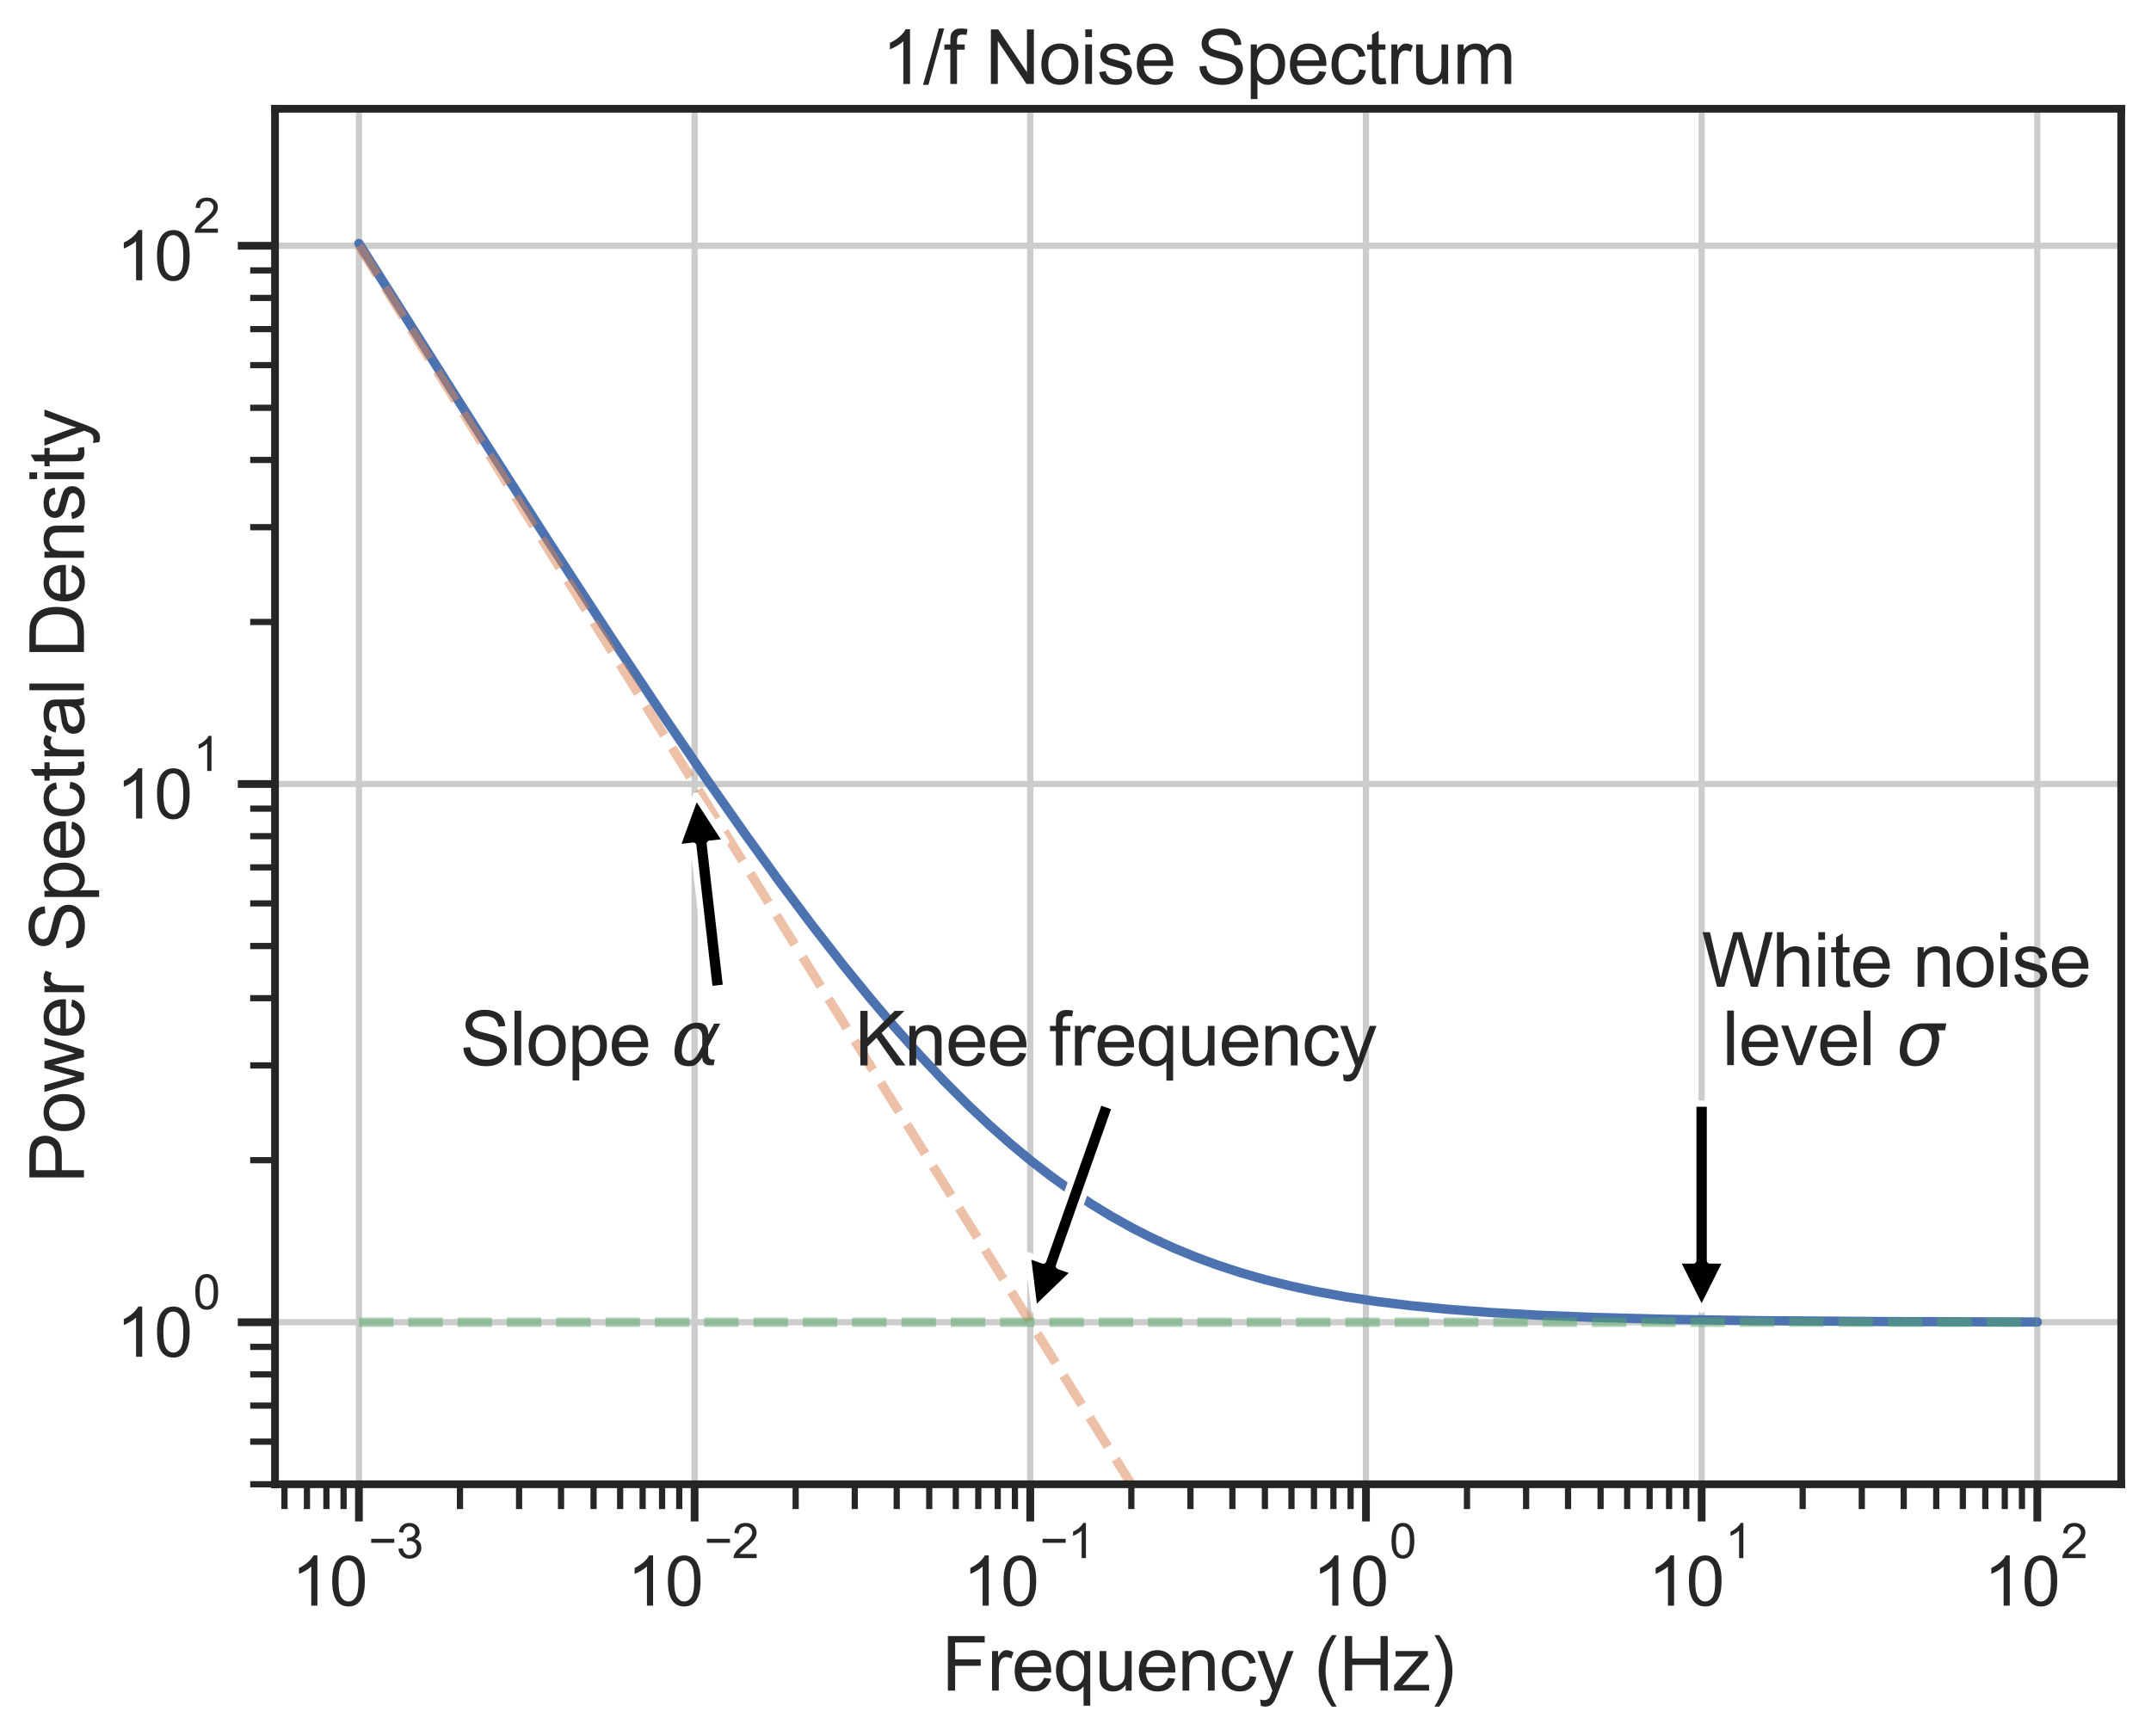 <?xml version="1.0" encoding="utf-8" standalone="no"?>
<!DOCTYPE svg PUBLIC "-//W3C//DTD SVG 1.1//EN"
  "http://www.w3.org/Graphics/SVG/1.1/DTD/svg11.dtd">
<svg xmlns:xlink="http://www.w3.org/1999/xlink" width="520.097pt" height="419.83pt" viewBox="0 0 520.097 419.83" xmlns="http://www.w3.org/2000/svg" version="1.1">
 <defs>
  <style type="text/css">*{stroke-linejoin: round; stroke-linecap: butt}</style>
 </defs>
 <g id="figure_1">
  <g id="patch_1">
   <path d="M 0 419.83 
L 520.097 419.83 
L 520.097 0 
L 0 0 
z
" style="fill: #ffffff"/>
  </g>
  <g id="axes_1">
   <g id="patch_2">
    <path d="M 66.497 358.943 
L 512.897 358.943 
L 512.897 26.303 
L 66.497 26.303 
z
" style="fill: #ffffff"/>
   </g>
   <g id="matplotlib.axis_1">
    <g id="xtick_1">
     <g id="line2d_1">
      <path d="M 86.788 358.943 
L 86.788 26.303 
" clip-path="url(#pe948aab0aa)" style="fill: none; stroke: #cccccc; stroke-width: 1.5; stroke-linecap: round"/>
     </g>
     <g id="line2d_2">
      <defs>
       <path id="m558fb8a4cc" d="M 0 0 
L 0 9 
" style="stroke: #262626; stroke-width: 1.875"/>
      </defs>
      <g>
       <use xlink:href="#m558fb8a4cc" x="86.788" y="358.943" style="fill: #262626; stroke: #262626; stroke-width: 1.875"/>
      </g>
     </g>
     <g id="text_1">
      <!-- $\mathdefault{10^{-3}}$ -->
      <g style="fill: #262626" transform="translate(70.453 388.459) scale(0.165 -0.165)">
       <defs>
        <path id="ArialMT-31" d="M 2384 0 
L 1822 0 
L 1822 3584 
Q 1619 3391 1289 3197 
Q 959 3003 697 2906 
L 697 3450 
Q 1169 3672 1522 3987 
Q 1875 4303 2022 4600 
L 2384 4600 
L 2384 0 
z
" transform="scale(0.016)"/>
        <path id="ArialMT-30" d="M 266 2259 
Q 266 3072 433 3567 
Q 600 4063 929 4331 
Q 1259 4600 1759 4600 
Q 2128 4600 2406 4451 
Q 2684 4303 2865 4023 
Q 3047 3744 3150 3342 
Q 3253 2941 3253 2259 
Q 3253 1453 3087 958 
Q 2922 463 2592 192 
Q 2263 -78 1759 -78 
Q 1097 -78 719 397 
Q 266 969 266 2259 
z
M 844 2259 
Q 844 1131 1108 757 
Q 1372 384 1759 384 
Q 2147 384 2411 759 
Q 2675 1134 2675 2259 
Q 2675 3391 2411 3762 
Q 2147 4134 1753 4134 
Q 1366 4134 1134 3806 
Q 844 3388 844 2259 
z
" transform="scale(0.016)"/>
        <path id="ArialMT-2212" d="M 3381 1997 
L 356 1997 
L 356 2522 
L 3381 2522 
L 3381 1997 
z
" transform="scale(0.016)"/>
        <path id="ArialMT-33" d="M 269 1209 
L 831 1284 
Q 928 806 1161 595 
Q 1394 384 1728 384 
Q 2125 384 2398 659 
Q 2672 934 2672 1341 
Q 2672 1728 2419 1979 
Q 2166 2231 1775 2231 
Q 1616 2231 1378 2169 
L 1441 2663 
Q 1497 2656 1531 2656 
Q 1891 2656 2178 2843 
Q 2466 3031 2466 3422 
Q 2466 3731 2256 3934 
Q 2047 4138 1716 4138 
Q 1388 4138 1169 3931 
Q 950 3725 888 3313 
L 325 3413 
Q 428 3978 793 4289 
Q 1159 4600 1703 4600 
Q 2078 4600 2393 4439 
Q 2709 4278 2876 4000 
Q 3044 3722 3044 3409 
Q 3044 3113 2884 2869 
Q 2725 2625 2413 2481 
Q 2819 2388 3044 2092 
Q 3269 1797 3269 1353 
Q 3269 753 2831 336 
Q 2394 -81 1725 -81 
Q 1122 -81 723 278 
Q 325 638 269 1209 
z
" transform="scale(0.016)"/>
       </defs>
       <use xlink:href="#ArialMT-31" transform="translate(0 0.994)"/>
       <use xlink:href="#ArialMT-30" transform="translate(55.615 0.994)"/>
       <use xlink:href="#ArialMT-2212" transform="translate(112.973 70.688) scale(0.7)"/>
       <use xlink:href="#ArialMT-33" transform="translate(153.852 70.688) scale(0.7)"/>
      </g>
     </g>
    </g>
    <g id="xtick_2">
     <g id="line2d_3">
      <path d="M 167.951 358.943 
L 167.951 26.303 
" clip-path="url(#pe948aab0aa)" style="fill: none; stroke: #cccccc; stroke-width: 1.5; stroke-linecap: round"/>
     </g>
     <g id="line2d_4">
      <g>
       <use xlink:href="#m558fb8a4cc" x="167.951" y="358.943" style="fill: #262626; stroke: #262626; stroke-width: 1.875"/>
      </g>
     </g>
     <g id="text_2">
      <!-- $\mathdefault{10^{-2}}$ -->
      <g style="fill: #262626" transform="translate(151.616 388.459) scale(0.165 -0.165)">
       <defs>
        <path id="ArialMT-32" d="M 3222 541 
L 3222 0 
L 194 0 
Q 188 203 259 391 
Q 375 700 629 1000 
Q 884 1300 1366 1694 
Q 2113 2306 2375 2664 
Q 2638 3022 2638 3341 
Q 2638 3675 2398 3904 
Q 2159 4134 1775 4134 
Q 1369 4134 1125 3890 
Q 881 3647 878 3216 
L 300 3275 
Q 359 3922 746 4261 
Q 1134 4600 1788 4600 
Q 2447 4600 2831 4234 
Q 3216 3869 3216 3328 
Q 3216 3053 3103 2787 
Q 2991 2522 2730 2228 
Q 2469 1934 1863 1422 
Q 1356 997 1212 845 
Q 1069 694 975 541 
L 3222 541 
z
" transform="scale(0.016)"/>
       </defs>
       <use xlink:href="#ArialMT-31" transform="translate(0 0.994)"/>
       <use xlink:href="#ArialMT-30" transform="translate(55.615 0.994)"/>
       <use xlink:href="#ArialMT-2212" transform="translate(112.973 70.688) scale(0.7)"/>
       <use xlink:href="#ArialMT-32" transform="translate(153.852 70.688) scale(0.7)"/>
      </g>
     </g>
    </g>
    <g id="xtick_3">
     <g id="line2d_5">
      <path d="M 249.115 358.943 
L 249.115 26.303 
" clip-path="url(#pe948aab0aa)" style="fill: none; stroke: #cccccc; stroke-width: 1.5; stroke-linecap: round"/>
     </g>
     <g id="line2d_6">
      <g>
       <use xlink:href="#m558fb8a4cc" x="249.115" y="358.943" style="fill: #262626; stroke: #262626; stroke-width: 1.875"/>
      </g>
     </g>
     <g id="text_3">
      <!-- $\mathdefault{10^{-1}}$ -->
      <g style="fill: #262626" transform="translate(232.78 388.459) scale(0.165 -0.165)">
       <use xlink:href="#ArialMT-31" transform="translate(0 0.994)"/>
       <use xlink:href="#ArialMT-30" transform="translate(55.615 0.994)"/>
       <use xlink:href="#ArialMT-2212" transform="translate(112.973 70.688) scale(0.7)"/>
       <use xlink:href="#ArialMT-31" transform="translate(153.852 70.688) scale(0.7)"/>
      </g>
     </g>
    </g>
    <g id="xtick_4">
     <g id="line2d_7">
      <path d="M 330.279 358.943 
L 330.279 26.303 
" clip-path="url(#pe948aab0aa)" style="fill: none; stroke: #cccccc; stroke-width: 1.5; stroke-linecap: round"/>
     </g>
     <g id="line2d_8">
      <g>
       <use xlink:href="#m558fb8a4cc" x="330.279" y="358.943" style="fill: #262626; stroke: #262626; stroke-width: 1.875"/>
      </g>
     </g>
     <g id="text_4">
      <!-- $\mathdefault{10^{0}}$ -->
      <g style="fill: #262626" transform="translate(317.326 388.459) scale(0.165 -0.165)">
       <use xlink:href="#ArialMT-31" transform="translate(0 0.994)"/>
       <use xlink:href="#ArialMT-30" transform="translate(55.615 0.994)"/>
       <use xlink:href="#ArialMT-30" transform="translate(112.973 70.688) scale(0.7)"/>
      </g>
     </g>
    </g>
    <g id="xtick_5">
     <g id="line2d_9">
      <path d="M 411.442 358.943 
L 411.442 26.303 
" clip-path="url(#pe948aab0aa)" style="fill: none; stroke: #cccccc; stroke-width: 1.5; stroke-linecap: round"/>
     </g>
     <g id="line2d_10">
      <g>
       <use xlink:href="#m558fb8a4cc" x="411.442" y="358.943" style="fill: #262626; stroke: #262626; stroke-width: 1.875"/>
      </g>
     </g>
     <g id="text_5">
      <!-- $\mathdefault{10^{1}}$ -->
      <g style="fill: #262626" transform="translate(398.49 388.459) scale(0.165 -0.165)">
       <use xlink:href="#ArialMT-31" transform="translate(0 0.994)"/>
       <use xlink:href="#ArialMT-30" transform="translate(55.615 0.994)"/>
       <use xlink:href="#ArialMT-31" transform="translate(112.973 70.688) scale(0.7)"/>
      </g>
     </g>
    </g>
    <g id="xtick_6">
     <g id="line2d_11">
      <path d="M 492.606 358.943 
L 492.606 26.303 
" clip-path="url(#pe948aab0aa)" style="fill: none; stroke: #cccccc; stroke-width: 1.5; stroke-linecap: round"/>
     </g>
     <g id="line2d_12">
      <g>
       <use xlink:href="#m558fb8a4cc" x="492.606" y="358.943" style="fill: #262626; stroke: #262626; stroke-width: 1.875"/>
      </g>
     </g>
     <g id="text_6">
      <!-- $\mathdefault{10^{2}}$ -->
      <g style="fill: #262626" transform="translate(479.653 388.459) scale(0.165 -0.165)">
       <use xlink:href="#ArialMT-31" transform="translate(0 0.994)"/>
       <use xlink:href="#ArialMT-30" transform="translate(55.615 0.994)"/>
       <use xlink:href="#ArialMT-32" transform="translate(112.973 70.688) scale(0.7)"/>
      </g>
     </g>
    </g>
    <g id="xtick_7">
     <g id="line2d_13">
      <defs>
       <path id="m240236ae9d" d="M 0 0 
L 0 6 
" style="stroke: #262626; stroke-width: 1.5"/>
      </defs>
      <g>
       <use xlink:href="#m240236ae9d" x="68.782" y="358.943" style="fill: #262626; stroke: #262626; stroke-width: 1.5"/>
      </g>
     </g>
    </g>
    <g id="xtick_8">
     <g id="line2d_14">
      <g>
       <use xlink:href="#m240236ae9d" x="74.215" y="358.943" style="fill: #262626; stroke: #262626; stroke-width: 1.5"/>
      </g>
     </g>
    </g>
    <g id="xtick_9">
     <g id="line2d_15">
      <g>
       <use xlink:href="#m240236ae9d" x="78.922" y="358.943" style="fill: #262626; stroke: #262626; stroke-width: 1.5"/>
      </g>
     </g>
    </g>
    <g id="xtick_10">
     <g id="line2d_16">
      <g>
       <use xlink:href="#m240236ae9d" x="83.074" y="358.943" style="fill: #262626; stroke: #262626; stroke-width: 1.5"/>
      </g>
     </g>
    </g>
    <g id="xtick_11">
     <g id="line2d_17">
      <g>
       <use xlink:href="#m240236ae9d" x="111.22" y="358.943" style="fill: #262626; stroke: #262626; stroke-width: 1.5"/>
      </g>
     </g>
    </g>
    <g id="xtick_12">
     <g id="line2d_18">
      <g>
       <use xlink:href="#m240236ae9d" x="125.513" y="358.943" style="fill: #262626; stroke: #262626; stroke-width: 1.5"/>
      </g>
     </g>
    </g>
    <g id="xtick_13">
     <g id="line2d_19">
      <g>
       <use xlink:href="#m240236ae9d" x="135.653" y="358.943" style="fill: #262626; stroke: #262626; stroke-width: 1.5"/>
      </g>
     </g>
    </g>
    <g id="xtick_14">
     <g id="line2d_20">
      <g>
       <use xlink:href="#m240236ae9d" x="143.519" y="358.943" style="fill: #262626; stroke: #262626; stroke-width: 1.5"/>
      </g>
     </g>
    </g>
    <g id="xtick_15">
     <g id="line2d_21">
      <g>
       <use xlink:href="#m240236ae9d" x="149.945" y="358.943" style="fill: #262626; stroke: #262626; stroke-width: 1.5"/>
      </g>
     </g>
    </g>
    <g id="xtick_16">
     <g id="line2d_22">
      <g>
       <use xlink:href="#m240236ae9d" x="155.379" y="358.943" style="fill: #262626; stroke: #262626; stroke-width: 1.5"/>
      </g>
     </g>
    </g>
    <g id="xtick_17">
     <g id="line2d_23">
      <g>
       <use xlink:href="#m240236ae9d" x="160.086" y="358.943" style="fill: #262626; stroke: #262626; stroke-width: 1.5"/>
      </g>
     </g>
    </g>
    <g id="xtick_18">
     <g id="line2d_24">
      <g>
       <use xlink:href="#m240236ae9d" x="164.238" y="358.943" style="fill: #262626; stroke: #262626; stroke-width: 1.5"/>
      </g>
     </g>
    </g>
    <g id="xtick_19">
     <g id="line2d_25">
      <g>
       <use xlink:href="#m240236ae9d" x="192.384" y="358.943" style="fill: #262626; stroke: #262626; stroke-width: 1.5"/>
      </g>
     </g>
    </g>
    <g id="xtick_20">
     <g id="line2d_26">
      <g>
       <use xlink:href="#m240236ae9d" x="206.676" y="358.943" style="fill: #262626; stroke: #262626; stroke-width: 1.5"/>
      </g>
     </g>
    </g>
    <g id="xtick_21">
     <g id="line2d_27">
      <g>
       <use xlink:href="#m240236ae9d" x="216.817" y="358.943" style="fill: #262626; stroke: #262626; stroke-width: 1.5"/>
      </g>
     </g>
    </g>
    <g id="xtick_22">
     <g id="line2d_28">
      <g>
       <use xlink:href="#m240236ae9d" x="224.682" y="358.943" style="fill: #262626; stroke: #262626; stroke-width: 1.5"/>
      </g>
     </g>
    </g>
    <g id="xtick_23">
     <g id="line2d_29">
      <g>
       <use xlink:href="#m240236ae9d" x="231.109" y="358.943" style="fill: #262626; stroke: #262626; stroke-width: 1.5"/>
      </g>
     </g>
    </g>
    <g id="xtick_24">
     <g id="line2d_30">
      <g>
       <use xlink:href="#m240236ae9d" x="236.543" y="358.943" style="fill: #262626; stroke: #262626; stroke-width: 1.5"/>
      </g>
     </g>
    </g>
    <g id="xtick_25">
     <g id="line2d_31">
      <g>
       <use xlink:href="#m240236ae9d" x="241.249" y="358.943" style="fill: #262626; stroke: #262626; stroke-width: 1.5"/>
      </g>
     </g>
    </g>
    <g id="xtick_26">
     <g id="line2d_32">
      <g>
       <use xlink:href="#m240236ae9d" x="245.401" y="358.943" style="fill: #262626; stroke: #262626; stroke-width: 1.5"/>
      </g>
     </g>
    </g>
    <g id="xtick_27">
     <g id="line2d_33">
      <g>
       <use xlink:href="#m240236ae9d" x="273.548" y="358.943" style="fill: #262626; stroke: #262626; stroke-width: 1.5"/>
      </g>
     </g>
    </g>
    <g id="xtick_28">
     <g id="line2d_34">
      <g>
       <use xlink:href="#m240236ae9d" x="287.84" y="358.943" style="fill: #262626; stroke: #262626; stroke-width: 1.5"/>
      </g>
     </g>
    </g>
    <g id="xtick_29">
     <g id="line2d_35">
      <g>
       <use xlink:href="#m240236ae9d" x="297.98" y="358.943" style="fill: #262626; stroke: #262626; stroke-width: 1.5"/>
      </g>
     </g>
    </g>
    <g id="xtick_30">
     <g id="line2d_36">
      <g>
       <use xlink:href="#m240236ae9d" x="305.846" y="358.943" style="fill: #262626; stroke: #262626; stroke-width: 1.5"/>
      </g>
     </g>
    </g>
    <g id="xtick_31">
     <g id="line2d_37">
      <g>
       <use xlink:href="#m240236ae9d" x="312.273" y="358.943" style="fill: #262626; stroke: #262626; stroke-width: 1.5"/>
      </g>
     </g>
    </g>
    <g id="xtick_32">
     <g id="line2d_38">
      <g>
       <use xlink:href="#m240236ae9d" x="317.706" y="358.943" style="fill: #262626; stroke: #262626; stroke-width: 1.5"/>
      </g>
     </g>
    </g>
    <g id="xtick_33">
     <g id="line2d_39">
      <g>
       <use xlink:href="#m240236ae9d" x="322.413" y="358.943" style="fill: #262626; stroke: #262626; stroke-width: 1.5"/>
      </g>
     </g>
    </g>
    <g id="xtick_34">
     <g id="line2d_40">
      <g>
       <use xlink:href="#m240236ae9d" x="326.565" y="358.943" style="fill: #262626; stroke: #262626; stroke-width: 1.5"/>
      </g>
     </g>
    </g>
    <g id="xtick_35">
     <g id="line2d_41">
      <g>
       <use xlink:href="#m240236ae9d" x="354.711" y="358.943" style="fill: #262626; stroke: #262626; stroke-width: 1.5"/>
      </g>
     </g>
    </g>
    <g id="xtick_36">
     <g id="line2d_42">
      <g>
       <use xlink:href="#m240236ae9d" x="369.004" y="358.943" style="fill: #262626; stroke: #262626; stroke-width: 1.5"/>
      </g>
     </g>
    </g>
    <g id="xtick_37">
     <g id="line2d_43">
      <g>
       <use xlink:href="#m240236ae9d" x="379.144" y="358.943" style="fill: #262626; stroke: #262626; stroke-width: 1.5"/>
      </g>
     </g>
    </g>
    <g id="xtick_38">
     <g id="line2d_44">
      <g>
       <use xlink:href="#m240236ae9d" x="387.01" y="358.943" style="fill: #262626; stroke: #262626; stroke-width: 1.5"/>
      </g>
     </g>
    </g>
    <g id="xtick_39">
     <g id="line2d_45">
      <g>
       <use xlink:href="#m240236ae9d" x="393.436" y="358.943" style="fill: #262626; stroke: #262626; stroke-width: 1.5"/>
      </g>
     </g>
    </g>
    <g id="xtick_40">
     <g id="line2d_46">
      <g>
       <use xlink:href="#m240236ae9d" x="398.87" y="358.943" style="fill: #262626; stroke: #262626; stroke-width: 1.5"/>
      </g>
     </g>
    </g>
    <g id="xtick_41">
     <g id="line2d_47">
      <g>
       <use xlink:href="#m240236ae9d" x="403.577" y="358.943" style="fill: #262626; stroke: #262626; stroke-width: 1.5"/>
      </g>
     </g>
    </g>
    <g id="xtick_42">
     <g id="line2d_48">
      <g>
       <use xlink:href="#m240236ae9d" x="407.728" y="358.943" style="fill: #262626; stroke: #262626; stroke-width: 1.5"/>
      </g>
     </g>
    </g>
    <g id="xtick_43">
     <g id="line2d_49">
      <g>
       <use xlink:href="#m240236ae9d" x="435.875" y="358.943" style="fill: #262626; stroke: #262626; stroke-width: 1.5"/>
      </g>
     </g>
    </g>
    <g id="xtick_44">
     <g id="line2d_50">
      <g>
       <use xlink:href="#m240236ae9d" x="450.167" y="358.943" style="fill: #262626; stroke: #262626; stroke-width: 1.5"/>
      </g>
     </g>
    </g>
    <g id="xtick_45">
     <g id="line2d_51">
      <g>
       <use xlink:href="#m240236ae9d" x="460.308" y="358.943" style="fill: #262626; stroke: #262626; stroke-width: 1.5"/>
      </g>
     </g>
    </g>
    <g id="xtick_46">
     <g id="line2d_52">
      <g>
       <use xlink:href="#m240236ae9d" x="468.173" y="358.943" style="fill: #262626; stroke: #262626; stroke-width: 1.5"/>
      </g>
     </g>
    </g>
    <g id="xtick_47">
     <g id="line2d_53">
      <g>
       <use xlink:href="#m240236ae9d" x="474.6" y="358.943" style="fill: #262626; stroke: #262626; stroke-width: 1.5"/>
      </g>
     </g>
    </g>
    <g id="xtick_48">
     <g id="line2d_54">
      <g>
       <use xlink:href="#m240236ae9d" x="480.034" y="358.943" style="fill: #262626; stroke: #262626; stroke-width: 1.5"/>
      </g>
     </g>
    </g>
    <g id="xtick_49">
     <g id="line2d_55">
      <g>
       <use xlink:href="#m240236ae9d" x="484.74" y="358.943" style="fill: #262626; stroke: #262626; stroke-width: 1.5"/>
      </g>
     </g>
    </g>
    <g id="xtick_50">
     <g id="line2d_56">
      <g>
       <use xlink:href="#m240236ae9d" x="488.892" y="358.943" style="fill: #262626; stroke: #262626; stroke-width: 1.5"/>
      </g>
     </g>
    </g>
    <g id="text_7">
     <!-- Frequency (Hz) -->
     <g style="fill: #262626" transform="translate(227.685 408.842) scale(0.18 -0.18)">
      <defs>
       <path id="ArialMT-46" d="M 525 0 
L 525 4581 
L 3616 4581 
L 3616 4041 
L 1131 4041 
L 1131 2622 
L 3281 2622 
L 3281 2081 
L 1131 2081 
L 1131 0 
L 525 0 
z
" transform="scale(0.016)"/>
       <path id="ArialMT-72" d="M 416 0 
L 416 3319 
L 922 3319 
L 922 2816 
Q 1116 3169 1280 3281 
Q 1444 3394 1641 3394 
Q 1925 3394 2219 3213 
L 2025 2691 
Q 1819 2813 1613 2813 
Q 1428 2813 1281 2702 
Q 1134 2591 1072 2394 
Q 978 2094 978 1738 
L 978 0 
L 416 0 
z
" transform="scale(0.016)"/>
       <path id="ArialMT-65" d="M 2694 1069 
L 3275 997 
Q 3138 488 2766 206 
Q 2394 -75 1816 -75 
Q 1088 -75 661 373 
Q 234 822 234 1631 
Q 234 2469 665 2931 
Q 1097 3394 1784 3394 
Q 2450 3394 2872 2941 
Q 3294 2488 3294 1666 
Q 3294 1616 3291 1516 
L 816 1516 
Q 847 969 1125 678 
Q 1403 388 1819 388 
Q 2128 388 2347 550 
Q 2566 713 2694 1069 
z
M 847 1978 
L 2700 1978 
Q 2663 2397 2488 2606 
Q 2219 2931 1791 2931 
Q 1403 2931 1139 2672 
Q 875 2413 847 1978 
z
" transform="scale(0.016)"/>
       <path id="ArialMT-71" d="M 2538 -1272 
L 2538 353 
Q 2406 169 2170 47 
Q 1934 -75 1669 -75 
Q 1078 -75 651 397 
Q 225 869 225 1691 
Q 225 2191 398 2587 
Q 572 2984 901 3189 
Q 1231 3394 1625 3394 
Q 2241 3394 2594 2875 
L 2594 3319 
L 3100 3319 
L 3100 -1272 
L 2538 -1272 
z
M 803 1669 
Q 803 1028 1072 708 
Q 1341 388 1716 388 
Q 2075 388 2334 692 
Q 2594 997 2594 1619 
Q 2594 2281 2320 2615 
Q 2047 2950 1678 2950 
Q 1313 2950 1058 2639 
Q 803 2328 803 1669 
z
" transform="scale(0.016)"/>
       <path id="ArialMT-75" d="M 2597 0 
L 2597 488 
Q 2209 -75 1544 -75 
Q 1250 -75 995 37 
Q 741 150 617 320 
Q 494 491 444 738 
Q 409 903 409 1263 
L 409 3319 
L 972 3319 
L 972 1478 
Q 972 1038 1006 884 
Q 1059 663 1231 536 
Q 1403 409 1656 409 
Q 1909 409 2131 539 
Q 2353 669 2445 892 
Q 2538 1116 2538 1541 
L 2538 3319 
L 3100 3319 
L 3100 0 
L 2597 0 
z
" transform="scale(0.016)"/>
       <path id="ArialMT-6e" d="M 422 0 
L 422 3319 
L 928 3319 
L 928 2847 
Q 1294 3394 1984 3394 
Q 2284 3394 2536 3286 
Q 2788 3178 2913 3003 
Q 3038 2828 3088 2588 
Q 3119 2431 3119 2041 
L 3119 0 
L 2556 0 
L 2556 2019 
Q 2556 2363 2490 2533 
Q 2425 2703 2258 2804 
Q 2091 2906 1866 2906 
Q 1506 2906 1245 2678 
Q 984 2450 984 1813 
L 984 0 
L 422 0 
z
" transform="scale(0.016)"/>
       <path id="ArialMT-63" d="M 2588 1216 
L 3141 1144 
Q 3050 572 2676 248 
Q 2303 -75 1759 -75 
Q 1078 -75 664 370 
Q 250 816 250 1647 
Q 250 2184 428 2587 
Q 606 2991 970 3192 
Q 1334 3394 1763 3394 
Q 2303 3394 2647 3120 
Q 2991 2847 3088 2344 
L 2541 2259 
Q 2463 2594 2264 2762 
Q 2066 2931 1784 2931 
Q 1359 2931 1093 2626 
Q 828 2322 828 1663 
Q 828 994 1084 691 
Q 1341 388 1753 388 
Q 2084 388 2306 591 
Q 2528 794 2588 1216 
z
" transform="scale(0.016)"/>
       <path id="ArialMT-79" d="M 397 -1278 
L 334 -750 
Q 519 -800 656 -800 
Q 844 -800 956 -737 
Q 1069 -675 1141 -563 
Q 1194 -478 1313 -144 
Q 1328 -97 1363 -6 
L 103 3319 
L 709 3319 
L 1400 1397 
Q 1534 1031 1641 628 
Q 1738 1016 1872 1384 
L 2581 3319 
L 3144 3319 
L 1881 -56 
Q 1678 -603 1566 -809 
Q 1416 -1088 1222 -1217 
Q 1028 -1347 759 -1347 
Q 597 -1347 397 -1278 
z
" transform="scale(0.016)"/>
       <path id="ArialMT-20" transform="scale(0.016)"/>
       <path id="ArialMT-28" d="M 1497 -1347 
Q 1031 -759 709 28 
Q 388 816 388 1659 
Q 388 2403 628 3084 
Q 909 3875 1497 4659 
L 1900 4659 
Q 1522 4009 1400 3731 
Q 1209 3300 1100 2831 
Q 966 2247 966 1656 
Q 966 153 1900 -1347 
L 1497 -1347 
z
" transform="scale(0.016)"/>
       <path id="ArialMT-48" d="M 513 0 
L 513 4581 
L 1119 4581 
L 1119 2700 
L 3500 2700 
L 3500 4581 
L 4106 4581 
L 4106 0 
L 3500 0 
L 3500 2159 
L 1119 2159 
L 1119 0 
L 513 0 
z
" transform="scale(0.016)"/>
       <path id="ArialMT-7a" d="M 125 0 
L 125 456 
L 2238 2881 
Q 1878 2863 1603 2863 
L 250 2863 
L 250 3319 
L 2963 3319 
L 2963 2947 
L 1166 841 
L 819 456 
Q 1197 484 1528 484 
L 3063 484 
L 3063 0 
L 125 0 
z
" transform="scale(0.016)"/>
       <path id="ArialMT-29" d="M 791 -1347 
L 388 -1347 
Q 1322 153 1322 1656 
Q 1322 2244 1188 2822 
Q 1081 3291 891 3722 
Q 769 4003 388 4659 
L 791 4659 
Q 1378 3875 1659 3084 
Q 1900 2403 1900 1659 
Q 1900 816 1576 28 
Q 1253 -759 791 -1347 
z
" transform="scale(0.016)"/>
      </defs>
      <use xlink:href="#ArialMT-46"/>
      <use xlink:href="#ArialMT-72" transform="translate(61.084 0)"/>
      <use xlink:href="#ArialMT-65" transform="translate(94.385 0)"/>
      <use xlink:href="#ArialMT-71" transform="translate(150 0)"/>
      <use xlink:href="#ArialMT-75" transform="translate(205.615 0)"/>
      <use xlink:href="#ArialMT-65" transform="translate(261.23 0)"/>
      <use xlink:href="#ArialMT-6e" transform="translate(316.846 0)"/>
      <use xlink:href="#ArialMT-63" transform="translate(372.461 0)"/>
      <use xlink:href="#ArialMT-79" transform="translate(422.461 0)"/>
      <use xlink:href="#ArialMT-20" transform="translate(472.461 0)"/>
      <use xlink:href="#ArialMT-28" transform="translate(500.244 0)"/>
      <use xlink:href="#ArialMT-48" transform="translate(533.545 0)"/>
      <use xlink:href="#ArialMT-7a" transform="translate(605.762 0)"/>
      <use xlink:href="#ArialMT-29" transform="translate(655.762 0)"/>
     </g>
    </g>
   </g>
   <g id="matplotlib.axis_2">
    <g id="ytick_1">
     <g id="line2d_57">
      <path d="M 66.497 319.761 
L 512.897 319.761 
" clip-path="url(#pe948aab0aa)" style="fill: none; stroke: #cccccc; stroke-width: 1.5; stroke-linecap: round"/>
     </g>
     <g id="line2d_58">
      <defs>
       <path id="m2127ae3edb" d="M 0 0 
L -9 0 
" style="stroke: #262626; stroke-width: 1.875"/>
      </defs>
      <g>
       <use xlink:href="#m2127ae3edb" x="66.497" y="319.761" style="fill: #262626; stroke: #262626; stroke-width: 1.875"/>
      </g>
     </g>
     <g id="text_8">
      <!-- $\mathdefault{10^{0}}$ -->
      <g style="fill: #262626" transform="translate(28.092 328.268) scale(0.165 -0.165)">
       <use xlink:href="#ArialMT-31" transform="translate(0 0.994)"/>
       <use xlink:href="#ArialMT-30" transform="translate(55.615 0.994)"/>
       <use xlink:href="#ArialMT-30" transform="translate(112.973 70.688) scale(0.7)"/>
      </g>
     </g>
    </g>
    <g id="ytick_2">
     <g id="line2d_59">
      <path d="M 66.497 189.598 
L 512.897 189.598 
" clip-path="url(#pe948aab0aa)" style="fill: none; stroke: #cccccc; stroke-width: 1.5; stroke-linecap: round"/>
     </g>
     <g id="line2d_60">
      <g>
       <use xlink:href="#m2127ae3edb" x="66.497" y="189.598" style="fill: #262626; stroke: #262626; stroke-width: 1.875"/>
      </g>
     </g>
     <g id="text_9">
      <!-- $\mathdefault{10^{1}}$ -->
      <g style="fill: #262626" transform="translate(28.092 198.105) scale(0.165 -0.165)">
       <use xlink:href="#ArialMT-31" transform="translate(0 0.994)"/>
       <use xlink:href="#ArialMT-30" transform="translate(55.615 0.994)"/>
       <use xlink:href="#ArialMT-31" transform="translate(112.973 70.688) scale(0.7)"/>
      </g>
     </g>
    </g>
    <g id="ytick_3">
     <g id="line2d_61">
      <path d="M 66.497 59.435 
L 512.897 59.435 
" clip-path="url(#pe948aab0aa)" style="fill: none; stroke: #cccccc; stroke-width: 1.5; stroke-linecap: round"/>
     </g>
     <g id="line2d_62">
      <g>
       <use xlink:href="#m2127ae3edb" x="66.497" y="59.435" style="fill: #262626; stroke: #262626; stroke-width: 1.875"/>
      </g>
     </g>
     <g id="text_10">
      <!-- $\mathdefault{10^{2}}$ -->
      <g style="fill: #262626" transform="translate(28.092 67.943) scale(0.165 -0.165)">
       <use xlink:href="#ArialMT-31" transform="translate(0 0.994)"/>
       <use xlink:href="#ArialMT-30" transform="translate(55.615 0.994)"/>
       <use xlink:href="#ArialMT-32" transform="translate(112.973 70.688) scale(0.7)"/>
      </g>
     </g>
    </g>
    <g id="ytick_4">
     <g id="line2d_63">
      <defs>
       <path id="m334f30d402" d="M 0 0 
L -6 0 
" style="stroke: #262626; stroke-width: 1.5"/>
      </defs>
      <g>
       <use xlink:href="#m334f30d402" x="66.497" y="358.943" style="fill: #262626; stroke: #262626; stroke-width: 1.5"/>
      </g>
     </g>
    </g>
    <g id="ytick_5">
     <g id="line2d_64">
      <g>
       <use xlink:href="#m334f30d402" x="66.497" y="348.637" style="fill: #262626; stroke: #262626; stroke-width: 1.5"/>
      </g>
     </g>
    </g>
    <g id="ytick_6">
     <g id="line2d_65">
      <g>
       <use xlink:href="#m334f30d402" x="66.497" y="339.923" style="fill: #262626; stroke: #262626; stroke-width: 1.5"/>
      </g>
     </g>
    </g>
    <g id="ytick_7">
     <g id="line2d_66">
      <g>
       <use xlink:href="#m334f30d402" x="66.497" y="332.375" style="fill: #262626; stroke: #262626; stroke-width: 1.5"/>
      </g>
     </g>
    </g>
    <g id="ytick_8">
     <g id="line2d_67">
      <g>
       <use xlink:href="#m334f30d402" x="66.497" y="325.716" style="fill: #262626; stroke: #262626; stroke-width: 1.5"/>
      </g>
     </g>
    </g>
    <g id="ytick_9">
     <g id="line2d_68">
      <g>
       <use xlink:href="#m334f30d402" x="66.497" y="280.578" style="fill: #262626; stroke: #262626; stroke-width: 1.5"/>
      </g>
     </g>
    </g>
    <g id="ytick_10">
     <g id="line2d_69">
      <g>
       <use xlink:href="#m334f30d402" x="66.497" y="257.657" style="fill: #262626; stroke: #262626; stroke-width: 1.5"/>
      </g>
     </g>
    </g>
    <g id="ytick_11">
     <g id="line2d_70">
      <g>
       <use xlink:href="#m334f30d402" x="66.497" y="241.395" style="fill: #262626; stroke: #262626; stroke-width: 1.5"/>
      </g>
     </g>
    </g>
    <g id="ytick_12">
     <g id="line2d_71">
      <g>
       <use xlink:href="#m334f30d402" x="66.497" y="228.781" style="fill: #262626; stroke: #262626; stroke-width: 1.5"/>
      </g>
     </g>
    </g>
    <g id="ytick_13">
     <g id="line2d_72">
      <g>
       <use xlink:href="#m334f30d402" x="66.497" y="218.474" style="fill: #262626; stroke: #262626; stroke-width: 1.5"/>
      </g>
     </g>
    </g>
    <g id="ytick_14">
     <g id="line2d_73">
      <g>
       <use xlink:href="#m334f30d402" x="66.497" y="209.76" style="fill: #262626; stroke: #262626; stroke-width: 1.5"/>
      </g>
     </g>
    </g>
    <g id="ytick_15">
     <g id="line2d_74">
      <g>
       <use xlink:href="#m334f30d402" x="66.497" y="202.212" style="fill: #262626; stroke: #262626; stroke-width: 1.5"/>
      </g>
     </g>
    </g>
    <g id="ytick_16">
     <g id="line2d_75">
      <g>
       <use xlink:href="#m334f30d402" x="66.497" y="195.554" style="fill: #262626; stroke: #262626; stroke-width: 1.5"/>
      </g>
     </g>
    </g>
    <g id="ytick_17">
     <g id="line2d_76">
      <g>
       <use xlink:href="#m334f30d402" x="66.497" y="150.415" style="fill: #262626; stroke: #262626; stroke-width: 1.5"/>
      </g>
     </g>
    </g>
    <g id="ytick_18">
     <g id="line2d_77">
      <g>
       <use xlink:href="#m334f30d402" x="66.497" y="127.494" style="fill: #262626; stroke: #262626; stroke-width: 1.5"/>
      </g>
     </g>
    </g>
    <g id="ytick_19">
     <g id="line2d_78">
      <g>
       <use xlink:href="#m334f30d402" x="66.497" y="111.232" style="fill: #262626; stroke: #262626; stroke-width: 1.5"/>
      </g>
     </g>
    </g>
    <g id="ytick_20">
     <g id="line2d_79">
      <g>
       <use xlink:href="#m334f30d402" x="66.497" y="98.618" style="fill: #262626; stroke: #262626; stroke-width: 1.5"/>
      </g>
     </g>
    </g>
    <g id="ytick_21">
     <g id="line2d_80">
      <g>
       <use xlink:href="#m334f30d402" x="66.497" y="88.311" style="fill: #262626; stroke: #262626; stroke-width: 1.5"/>
      </g>
     </g>
    </g>
    <g id="ytick_22">
     <g id="line2d_81">
      <g>
       <use xlink:href="#m334f30d402" x="66.497" y="79.597" style="fill: #262626; stroke: #262626; stroke-width: 1.5"/>
      </g>
     </g>
    </g>
    <g id="ytick_23">
     <g id="line2d_82">
      <g>
       <use xlink:href="#m334f30d402" x="66.497" y="72.049" style="fill: #262626; stroke: #262626; stroke-width: 1.5"/>
      </g>
     </g>
    </g>
    <g id="ytick_24">
     <g id="line2d_83">
      <g>
       <use xlink:href="#m334f30d402" x="66.497" y="65.391" style="fill: #262626; stroke: #262626; stroke-width: 1.5"/>
      </g>
     </g>
    </g>
    <g id="text_11">
     <!-- Power Spectral Density -->
     <g style="fill: #262626" transform="translate(20.303 286.157) rotate(-90) scale(0.18 -0.18)">
      <defs>
       <path id="ArialMT-50" d="M 494 0 
L 494 4581 
L 2222 4581 
Q 2678 4581 2919 4538 
Q 3256 4481 3484 4323 
Q 3713 4166 3852 3881 
Q 3991 3597 3991 3256 
Q 3991 2672 3619 2267 
Q 3247 1863 2275 1863 
L 1100 1863 
L 1100 0 
L 494 0 
z
M 1100 2403 
L 2284 2403 
Q 2872 2403 3119 2622 
Q 3366 2841 3366 3238 
Q 3366 3525 3220 3729 
Q 3075 3934 2838 4000 
Q 2684 4041 2272 4041 
L 1100 4041 
L 1100 2403 
z
" transform="scale(0.016)"/>
       <path id="ArialMT-6f" d="M 213 1659 
Q 213 2581 725 3025 
Q 1153 3394 1769 3394 
Q 2453 3394 2887 2945 
Q 3322 2497 3322 1706 
Q 3322 1066 3130 698 
Q 2938 331 2570 128 
Q 2203 -75 1769 -75 
Q 1072 -75 642 372 
Q 213 819 213 1659 
z
M 791 1659 
Q 791 1022 1069 705 
Q 1347 388 1769 388 
Q 2188 388 2466 706 
Q 2744 1025 2744 1678 
Q 2744 2294 2464 2611 
Q 2184 2928 1769 2928 
Q 1347 2928 1069 2612 
Q 791 2297 791 1659 
z
" transform="scale(0.016)"/>
       <path id="ArialMT-77" d="M 1034 0 
L 19 3319 
L 600 3319 
L 1128 1403 
L 1325 691 
Q 1338 744 1497 1375 
L 2025 3319 
L 2603 3319 
L 3100 1394 
L 3266 759 
L 3456 1400 
L 4025 3319 
L 4572 3319 
L 3534 0 
L 2950 0 
L 2422 1988 
L 2294 2553 
L 1622 0 
L 1034 0 
z
" transform="scale(0.016)"/>
       <path id="ArialMT-53" d="M 288 1472 
L 859 1522 
Q 900 1178 1048 958 
Q 1197 738 1509 602 
Q 1822 466 2213 466 
Q 2559 466 2825 569 
Q 3091 672 3220 851 
Q 3350 1031 3350 1244 
Q 3350 1459 3225 1620 
Q 3100 1781 2813 1891 
Q 2628 1963 1997 2114 
Q 1366 2266 1113 2400 
Q 784 2572 623 2826 
Q 463 3081 463 3397 
Q 463 3744 659 4045 
Q 856 4347 1234 4503 
Q 1613 4659 2075 4659 
Q 2584 4659 2973 4495 
Q 3363 4331 3572 4012 
Q 3781 3694 3797 3291 
L 3216 3247 
Q 3169 3681 2898 3903 
Q 2628 4125 2100 4125 
Q 1550 4125 1298 3923 
Q 1047 3722 1047 3438 
Q 1047 3191 1225 3031 
Q 1400 2872 2139 2705 
Q 2878 2538 3153 2413 
Q 3553 2228 3743 1945 
Q 3934 1663 3934 1294 
Q 3934 928 3725 604 
Q 3516 281 3123 101 
Q 2731 -78 2241 -78 
Q 1619 -78 1198 103 
Q 778 284 539 648 
Q 300 1013 288 1472 
z
" transform="scale(0.016)"/>
       <path id="ArialMT-70" d="M 422 -1272 
L 422 3319 
L 934 3319 
L 934 2888 
Q 1116 3141 1344 3267 
Q 1572 3394 1897 3394 
Q 2322 3394 2647 3175 
Q 2972 2956 3137 2557 
Q 3303 2159 3303 1684 
Q 3303 1175 3120 767 
Q 2938 359 2589 142 
Q 2241 -75 1856 -75 
Q 1575 -75 1351 44 
Q 1128 163 984 344 
L 984 -1272 
L 422 -1272 
z
M 931 1641 
Q 931 1000 1190 694 
Q 1450 388 1819 388 
Q 2194 388 2461 705 
Q 2728 1022 2728 1688 
Q 2728 2322 2467 2637 
Q 2206 2953 1844 2953 
Q 1484 2953 1207 2617 
Q 931 2281 931 1641 
z
" transform="scale(0.016)"/>
       <path id="ArialMT-74" d="M 1650 503 
L 1731 6 
Q 1494 -44 1306 -44 
Q 1000 -44 831 53 
Q 663 150 594 308 
Q 525 466 525 972 
L 525 2881 
L 113 2881 
L 113 3319 
L 525 3319 
L 525 4141 
L 1084 4478 
L 1084 3319 
L 1650 3319 
L 1650 2881 
L 1084 2881 
L 1084 941 
Q 1084 700 1114 631 
Q 1144 563 1211 522 
Q 1278 481 1403 481 
Q 1497 481 1650 503 
z
" transform="scale(0.016)"/>
       <path id="ArialMT-61" d="M 2588 409 
Q 2275 144 1986 34 
Q 1697 -75 1366 -75 
Q 819 -75 525 192 
Q 231 459 231 875 
Q 231 1119 342 1320 
Q 453 1522 633 1644 
Q 813 1766 1038 1828 
Q 1203 1872 1538 1913 
Q 2219 1994 2541 2106 
Q 2544 2222 2544 2253 
Q 2544 2597 2384 2738 
Q 2169 2928 1744 2928 
Q 1347 2928 1158 2789 
Q 969 2650 878 2297 
L 328 2372 
Q 403 2725 575 2942 
Q 747 3159 1072 3276 
Q 1397 3394 1825 3394 
Q 2250 3394 2515 3294 
Q 2781 3194 2906 3042 
Q 3031 2891 3081 2659 
Q 3109 2516 3109 2141 
L 3109 1391 
Q 3109 606 3145 398 
Q 3181 191 3288 0 
L 2700 0 
Q 2613 175 2588 409 
z
M 2541 1666 
Q 2234 1541 1622 1453 
Q 1275 1403 1131 1340 
Q 988 1278 909 1158 
Q 831 1038 831 891 
Q 831 666 1001 516 
Q 1172 366 1500 366 
Q 1825 366 2078 508 
Q 2331 650 2450 897 
Q 2541 1088 2541 1459 
L 2541 1666 
z
" transform="scale(0.016)"/>
       <path id="ArialMT-6c" d="M 409 0 
L 409 4581 
L 972 4581 
L 972 0 
L 409 0 
z
" transform="scale(0.016)"/>
       <path id="ArialMT-44" d="M 494 0 
L 494 4581 
L 2072 4581 
Q 2606 4581 2888 4516 
Q 3281 4425 3559 4188 
Q 3922 3881 4101 3404 
Q 4281 2928 4281 2316 
Q 4281 1794 4159 1391 
Q 4038 988 3847 723 
Q 3656 459 3429 307 
Q 3203 156 2883 78 
Q 2563 0 2147 0 
L 494 0 
z
M 1100 541 
L 2078 541 
Q 2531 541 2789 625 
Q 3047 709 3200 863 
Q 3416 1078 3536 1442 
Q 3656 1806 3656 2325 
Q 3656 3044 3420 3430 
Q 3184 3816 2847 3947 
Q 2603 4041 2063 4041 
L 1100 4041 
L 1100 541 
z
" transform="scale(0.016)"/>
       <path id="ArialMT-73" d="M 197 991 
L 753 1078 
Q 800 744 1014 566 
Q 1228 388 1613 388 
Q 2000 388 2187 545 
Q 2375 703 2375 916 
Q 2375 1106 2209 1216 
Q 2094 1291 1634 1406 
Q 1016 1563 777 1677 
Q 538 1791 414 1992 
Q 291 2194 291 2438 
Q 291 2659 392 2848 
Q 494 3038 669 3163 
Q 800 3259 1026 3326 
Q 1253 3394 1513 3394 
Q 1903 3394 2198 3281 
Q 2494 3169 2634 2976 
Q 2775 2784 2828 2463 
L 2278 2388 
Q 2241 2644 2061 2787 
Q 1881 2931 1553 2931 
Q 1166 2931 1000 2803 
Q 834 2675 834 2503 
Q 834 2394 903 2306 
Q 972 2216 1119 2156 
Q 1203 2125 1616 2013 
Q 2213 1853 2448 1751 
Q 2684 1650 2818 1456 
Q 2953 1263 2953 975 
Q 2953 694 2789 445 
Q 2625 197 2315 61 
Q 2006 -75 1616 -75 
Q 969 -75 630 194 
Q 291 463 197 991 
z
" transform="scale(0.016)"/>
       <path id="ArialMT-69" d="M 425 3934 
L 425 4581 
L 988 4581 
L 988 3934 
L 425 3934 
z
M 425 0 
L 425 3319 
L 988 3319 
L 988 0 
L 425 0 
z
" transform="scale(0.016)"/>
      </defs>
      <use xlink:href="#ArialMT-50"/>
      <use xlink:href="#ArialMT-6f" transform="translate(66.699 0)"/>
      <use xlink:href="#ArialMT-77" transform="translate(122.314 0)"/>
      <use xlink:href="#ArialMT-65" transform="translate(194.531 0)"/>
      <use xlink:href="#ArialMT-72" transform="translate(250.146 0)"/>
      <use xlink:href="#ArialMT-20" transform="translate(283.447 0)"/>
      <use xlink:href="#ArialMT-53" transform="translate(311.23 0)"/>
      <use xlink:href="#ArialMT-70" transform="translate(377.93 0)"/>
      <use xlink:href="#ArialMT-65" transform="translate(433.545 0)"/>
      <use xlink:href="#ArialMT-63" transform="translate(489.16 0)"/>
      <use xlink:href="#ArialMT-74" transform="translate(539.16 0)"/>
      <use xlink:href="#ArialMT-72" transform="translate(566.943 0)"/>
      <use xlink:href="#ArialMT-61" transform="translate(600.244 0)"/>
      <use xlink:href="#ArialMT-6c" transform="translate(655.859 0)"/>
      <use xlink:href="#ArialMT-20" transform="translate(678.076 0)"/>
      <use xlink:href="#ArialMT-44" transform="translate(705.859 0)"/>
      <use xlink:href="#ArialMT-65" transform="translate(778.076 0)"/>
      <use xlink:href="#ArialMT-6e" transform="translate(833.691 0)"/>
      <use xlink:href="#ArialMT-73" transform="translate(889.307 0)"/>
      <use xlink:href="#ArialMT-69" transform="translate(939.307 0)"/>
      <use xlink:href="#ArialMT-74" transform="translate(961.523 0)"/>
      <use xlink:href="#ArialMT-79" transform="translate(989.307 0)"/>
     </g>
    </g>
   </g>
   <g id="line2d_84">
    <path d="M 86.788 58.872 
L 113.599 101.235 
L 132.691 131.009 
L 147.721 154.057 
L 160.314 172.972 
L 170.876 188.458 
L 180.219 201.784 
L 188.75 213.577 
L 196.468 223.878 
L 203.78 233.264 
L 210.28 241.262 
L 216.373 248.434 
L 222.467 255.264 
L 228.154 261.307 
L 233.841 267.013 
L 239.122 271.999 
L 244.403 276.673 
L 249.278 280.708 
L 254.152 284.472 
L 259.027 287.969 
L 263.902 291.2 
L 268.776 294.173 
L 273.651 296.895 
L 278.526 299.378 
L 283.807 301.81 
L 289.088 303.992 
L 294.368 305.939 
L 300.056 307.797 
L 305.743 309.426 
L 311.836 310.946 
L 318.336 312.337 
L 325.242 313.589 
L 332.96 314.75 
L 341.084 315.746 
L 350.021 316.621 
L 360.177 317.39 
L 371.957 318.054 
L 385.769 318.601 
L 402.83 319.043 
L 424.766 319.374 
L 455.64 319.599 
L 492.606 319.704 
L 492.606 319.704 
" clip-path="url(#pe948aab0aa)" style="fill: none; stroke: #4c72b0; stroke-width: 2.25; stroke-linecap: round"/>
   </g>
   <g id="line2d_85">
    <path d="M 86.788 59.435 
L 312.138 420.83 
L 312.138 420.83 
" clip-path="url(#pe948aab0aa)" style="fill: none; stroke-dasharray: 8.325,3.6; stroke-dashoffset: 0; stroke: #dd8452; stroke-opacity: 0.5; stroke-width: 2.25"/>
   </g>
   <g id="line2d_86">
    <path d="M 86.788 319.761 
L 492.606 319.761 
L 492.606 319.761 
" clip-path="url(#pe948aab0aa)" style="fill: none; stroke-dasharray: 8.325,3.6; stroke-dashoffset: 0; stroke: #55a868; stroke-opacity: 0.5; stroke-width: 2.25"/>
   </g>
   <g id="patch_3">
    <path d="M 66.497 358.943 
L 66.497 26.303 
" style="fill: none; stroke: #262626; stroke-width: 1.875; stroke-linejoin: miter; stroke-linecap: square"/>
   </g>
   <g id="patch_4">
    <path d="M 512.897 358.943 
L 512.897 26.303 
" style="fill: none; stroke: #262626; stroke-width: 1.875; stroke-linejoin: miter; stroke-linecap: square"/>
   </g>
   <g id="patch_5">
    <path d="M 66.497 358.943 
L 512.897 358.943 
" style="fill: none; stroke: #262626; stroke-width: 1.875; stroke-linejoin: miter; stroke-linecap: square"/>
   </g>
   <g id="patch_6">
    <path d="M 66.497 26.303 
L 512.897 26.303 
" style="fill: none; stroke: #262626; stroke-width: 1.875; stroke-linejoin: miter; stroke-linecap: square"/>
   </g>
   <g id="patch_7">
    <path d="M 413.442 266.906 
Q 413.442 285.871 413.442 304.837 
L 417.442 304.837 
Q 414.442 310.836 411.442 316.835 
Q 408.442 310.836 405.442 304.837 
L 409.442 304.837 
Q 409.442 285.871 409.442 266.906 
L 413.442 266.906 
z
" style="stroke: #ffffff; stroke-width: 1.5; stroke-linecap: round"/>
   </g>
   <g id="text_12">
    <!-- White noise -->
    <g style="fill: #262626" transform="translate(411.442 238.619) scale(0.18 -0.18)">
     <defs>
      <path id="ArialMT-57" d="M 1294 0 
L 78 4581 
L 700 4581 
L 1397 1578 
Q 1509 1106 1591 641 
Q 1766 1375 1797 1488 
L 2669 4581 
L 3400 4581 
L 4056 2263 
Q 4303 1400 4413 641 
Q 4500 1075 4641 1638 
L 5359 4581 
L 5969 4581 
L 4713 0 
L 4128 0 
L 3163 3491 
Q 3041 3928 3019 4028 
Q 2947 3713 2884 3491 
L 1913 0 
L 1294 0 
z
" transform="scale(0.016)"/>
      <path id="ArialMT-68" d="M 422 0 
L 422 4581 
L 984 4581 
L 984 2938 
Q 1378 3394 1978 3394 
Q 2347 3394 2619 3248 
Q 2891 3103 3008 2847 
Q 3125 2591 3125 2103 
L 3125 0 
L 2563 0 
L 2563 2103 
Q 2563 2525 2380 2717 
Q 2197 2909 1863 2909 
Q 1613 2909 1392 2779 
Q 1172 2650 1078 2428 
Q 984 2206 984 1816 
L 984 0 
L 422 0 
z
" transform="scale(0.016)"/>
     </defs>
     <use xlink:href="#ArialMT-57"/>
     <use xlink:href="#ArialMT-68" transform="translate(94.385 0)"/>
     <use xlink:href="#ArialMT-69" transform="translate(150 0)"/>
     <use xlink:href="#ArialMT-74" transform="translate(172.217 0)"/>
     <use xlink:href="#ArialMT-65" transform="translate(200 0)"/>
     <use xlink:href="#ArialMT-20" transform="translate(255.615 0)"/>
     <use xlink:href="#ArialMT-6e" transform="translate(283.398 0)"/>
     <use xlink:href="#ArialMT-6f" transform="translate(339.014 0)"/>
     <use xlink:href="#ArialMT-69" transform="translate(394.629 0)"/>
     <use xlink:href="#ArialMT-73" transform="translate(416.846 0)"/>
     <use xlink:href="#ArialMT-65" transform="translate(466.846 0)"/>
    </g>
    <!--  level $\sigma$ -->
    <g style="fill: #262626" transform="translate(411.442 257.657) scale(0.18 -0.18)">
     <defs>
      <path id="ArialMT-76" d="M 1344 0 
L 81 3319 
L 675 3319 
L 1388 1331 
Q 1503 1009 1600 663 
Q 1675 925 1809 1294 
L 2547 3319 
L 3125 3319 
L 1869 0 
L 1344 0 
z
" transform="scale(0.016)"/>
      <path id="DejaVuSans-Oblique-3c3" d="M 2219 3044 
Q 1744 3044 1422 2700 
Q 1081 2341 969 1747 
Q 844 1119 1044 756 
Q 1241 397 1706 397 
Q 2166 397 2503 759 
Q 2844 1122 2966 1747 
Q 3075 2319 2881 2700 
Q 2700 3044 2219 3044 
z
M 2309 3503 
L 4219 3500 
L 4106 2925 
L 3463 2925 
Q 3706 2438 3575 1747 
Q 3406 888 2884 400 
Q 2359 -91 1609 -91 
Q 856 -91 525 400 
Q 194 888 363 1747 
Q 528 2609 1050 3097 
Q 1484 3503 2309 3503 
z
" transform="scale(0.016)"/>
     </defs>
     <use xlink:href="#ArialMT-20" transform="translate(0 0.422)"/>
     <use xlink:href="#ArialMT-6c" transform="translate(27.783 0.422)"/>
     <use xlink:href="#ArialMT-65" transform="translate(50 0.422)"/>
     <use xlink:href="#ArialMT-76" transform="translate(105.615 0.422)"/>
     <use xlink:href="#ArialMT-65" transform="translate(155.615 0.422)"/>
     <use xlink:href="#ArialMT-6c" transform="translate(211.23 0.422)"/>
     <use xlink:href="#ArialMT-20" transform="translate(233.447 0.422)"/>
     <use xlink:href="#DejaVuSans-Oblique-3c3" transform="translate(261.23 0.422)"/>
    </g>
   </g>
   <g id="patch_8">
    <path d="M 269.6 267.776 
Q 262.814 286.987 256.027 306.198 
L 259.799 307.531 
Q 254.972 312.188 250.145 316.846 
Q 249.314 310.19 248.484 303.533 
L 252.256 304.866 
Q 259.042 285.655 265.829 266.444 
L 269.6 267.776 
z
" style="stroke: #ffffff; stroke-width: 1.5; stroke-linecap: round"/>
   </g>
   <g id="text_13">
    <!-- Knee frequency -->
    <g style="fill: #262626" transform="translate(206.676 257.657) scale(0.18 -0.18)">
     <defs>
      <path id="ArialMT-4b" d="M 469 0 
L 469 4581 
L 1075 4581 
L 1075 2309 
L 3350 4581 
L 4172 4581 
L 2250 2725 
L 4256 0 
L 3456 0 
L 1825 2319 
L 1075 1588 
L 1075 0 
L 469 0 
z
" transform="scale(0.016)"/>
      <path id="ArialMT-66" d="M 556 0 
L 556 2881 
L 59 2881 
L 59 3319 
L 556 3319 
L 556 3672 
Q 556 4006 616 4169 
Q 697 4388 901 4523 
Q 1106 4659 1475 4659 
Q 1713 4659 2000 4603 
L 1916 4113 
Q 1741 4144 1584 4144 
Q 1328 4144 1222 4034 
Q 1116 3925 1116 3625 
L 1116 3319 
L 1763 3319 
L 1763 2881 
L 1116 2881 
L 1116 0 
L 556 0 
z
" transform="scale(0.016)"/>
     </defs>
     <use xlink:href="#ArialMT-4b"/>
     <use xlink:href="#ArialMT-6e" transform="translate(66.699 0)"/>
     <use xlink:href="#ArialMT-65" transform="translate(122.314 0)"/>
     <use xlink:href="#ArialMT-65" transform="translate(177.93 0)"/>
     <use xlink:href="#ArialMT-20" transform="translate(233.545 0)"/>
     <use xlink:href="#ArialMT-66" transform="translate(261.328 0)"/>
     <use xlink:href="#ArialMT-72" transform="translate(289.111 0)"/>
     <use xlink:href="#ArialMT-65" transform="translate(322.412 0)"/>
     <use xlink:href="#ArialMT-71" transform="translate(378.027 0)"/>
     <use xlink:href="#ArialMT-75" transform="translate(433.643 0)"/>
     <use xlink:href="#ArialMT-65" transform="translate(489.258 0)"/>
     <use xlink:href="#ArialMT-6e" transform="translate(544.873 0)"/>
     <use xlink:href="#ArialMT-63" transform="translate(600.488 0)"/>
     <use xlink:href="#ArialMT-79" transform="translate(650.488 0)"/>
    </g>
   </g>
   <g id="patch_9">
    <path d="M 171.606 239.244 
Q 169.622 221.869 167.639 204.494 
L 163.665 204.947 
Q 165.965 198.646 168.265 192.346 
Q 171.926 197.966 175.587 203.586 
L 171.613 204.04 
Q 173.596 221.415 175.58 238.79 
L 171.606 239.244 
z
" style="stroke: #ffffff; stroke-width: 1.5; stroke-linecap: round"/>
   </g>
   <g id="text_14">
    <!-- Slope $\alpha$ -->
    <g style="fill: #262626" transform="translate(111.22 257.657) scale(0.18 -0.18)">
     <defs>
      <path id="DejaVuSans-Oblique-3b1" d="M 2619 1628 
L 2622 2350 
Q 2625 3088 2069 3091 
Q 1653 3094 1394 2747 
Q 1069 2319 959 1747 
Q 825 1059 994 731 
Q 1169 397 1547 397 
Q 1966 397 2319 1063 
L 2619 1628 
z
M 2166 3578 
Q 3141 3594 3128 2584 
Q 3128 2584 3616 3500 
L 4128 3500 
L 3119 1603 
L 3109 919 
Q 3109 766 3194 638 
Q 3291 488 3391 488 
L 3669 488 
L 3575 0 
L 3228 0 
Q 2934 0 2722 263 
Q 2622 394 2619 669 
Q 2416 334 2066 50 
Q 1900 -81 1453 -78 
Q 722 -72 456 397 
Q 184 884 353 1747 
Q 534 2675 1009 3097 
Q 1544 3569 2166 3578 
z
" transform="scale(0.016)"/>
     </defs>
     <use xlink:href="#ArialMT-53" transform="translate(0 0.203)"/>
     <use xlink:href="#ArialMT-6c" transform="translate(66.699 0.203)"/>
     <use xlink:href="#ArialMT-6f" transform="translate(88.916 0.203)"/>
     <use xlink:href="#ArialMT-70" transform="translate(144.531 0.203)"/>
     <use xlink:href="#ArialMT-65" transform="translate(200.146 0.203)"/>
     <use xlink:href="#ArialMT-20" transform="translate(255.762 0.203)"/>
     <use xlink:href="#DejaVuSans-Oblique-3b1" transform="translate(283.545 0.203)"/>
    </g>
   </g>
   <g id="text_15">
    <!-- 1/f Noise Spectrum -->
    <g style="fill: #262626" transform="translate(213.17 20.303) scale(0.18 -0.18)">
     <defs>
      <path id="ArialMT-2f" d="M 0 -78 
L 1328 4659 
L 1778 4659 
L 453 -78 
L 0 -78 
z
" transform="scale(0.016)"/>
      <path id="ArialMT-4e" d="M 488 0 
L 488 4581 
L 1109 4581 
L 3516 984 
L 3516 4581 
L 4097 4581 
L 4097 0 
L 3475 0 
L 1069 3600 
L 1069 0 
L 488 0 
z
" transform="scale(0.016)"/>
      <path id="ArialMT-6d" d="M 422 0 
L 422 3319 
L 925 3319 
L 925 2853 
Q 1081 3097 1340 3245 
Q 1600 3394 1931 3394 
Q 2300 3394 2536 3241 
Q 2772 3088 2869 2813 
Q 3263 3394 3894 3394 
Q 4388 3394 4653 3120 
Q 4919 2847 4919 2278 
L 4919 0 
L 4359 0 
L 4359 2091 
Q 4359 2428 4304 2576 
Q 4250 2725 4106 2815 
Q 3963 2906 3769 2906 
Q 3419 2906 3187 2673 
Q 2956 2441 2956 1928 
L 2956 0 
L 2394 0 
L 2394 2156 
Q 2394 2531 2256 2718 
Q 2119 2906 1806 2906 
Q 1569 2906 1367 2781 
Q 1166 2656 1075 2415 
Q 984 2175 984 1722 
L 984 0 
L 422 0 
z
" transform="scale(0.016)"/>
     </defs>
     <use xlink:href="#ArialMT-31"/>
     <use xlink:href="#ArialMT-2f" transform="translate(55.615 0)"/>
     <use xlink:href="#ArialMT-66" transform="translate(83.398 0)"/>
     <use xlink:href="#ArialMT-20" transform="translate(111.182 0)"/>
     <use xlink:href="#ArialMT-4e" transform="translate(138.965 0)"/>
     <use xlink:href="#ArialMT-6f" transform="translate(211.182 0)"/>
     <use xlink:href="#ArialMT-69" transform="translate(266.797 0)"/>
     <use xlink:href="#ArialMT-73" transform="translate(289.014 0)"/>
     <use xlink:href="#ArialMT-65" transform="translate(339.014 0)"/>
     <use xlink:href="#ArialMT-20" transform="translate(394.629 0)"/>
     <use xlink:href="#ArialMT-53" transform="translate(422.412 0)"/>
     <use xlink:href="#ArialMT-70" transform="translate(489.111 0)"/>
     <use xlink:href="#ArialMT-65" transform="translate(544.727 0)"/>
     <use xlink:href="#ArialMT-63" transform="translate(600.342 0)"/>
     <use xlink:href="#ArialMT-74" transform="translate(650.342 0)"/>
     <use xlink:href="#ArialMT-72" transform="translate(678.125 0)"/>
     <use xlink:href="#ArialMT-75" transform="translate(711.426 0)"/>
     <use xlink:href="#ArialMT-6d" transform="translate(767.041 0)"/>
    </g>
   </g>
  </g>
 </g>
 <defs>
  <clipPath id="pe948aab0aa">
   <rect x="66.497" y="26.303" width="446.4" height="332.64"/>
  </clipPath>
 </defs>
</svg>

